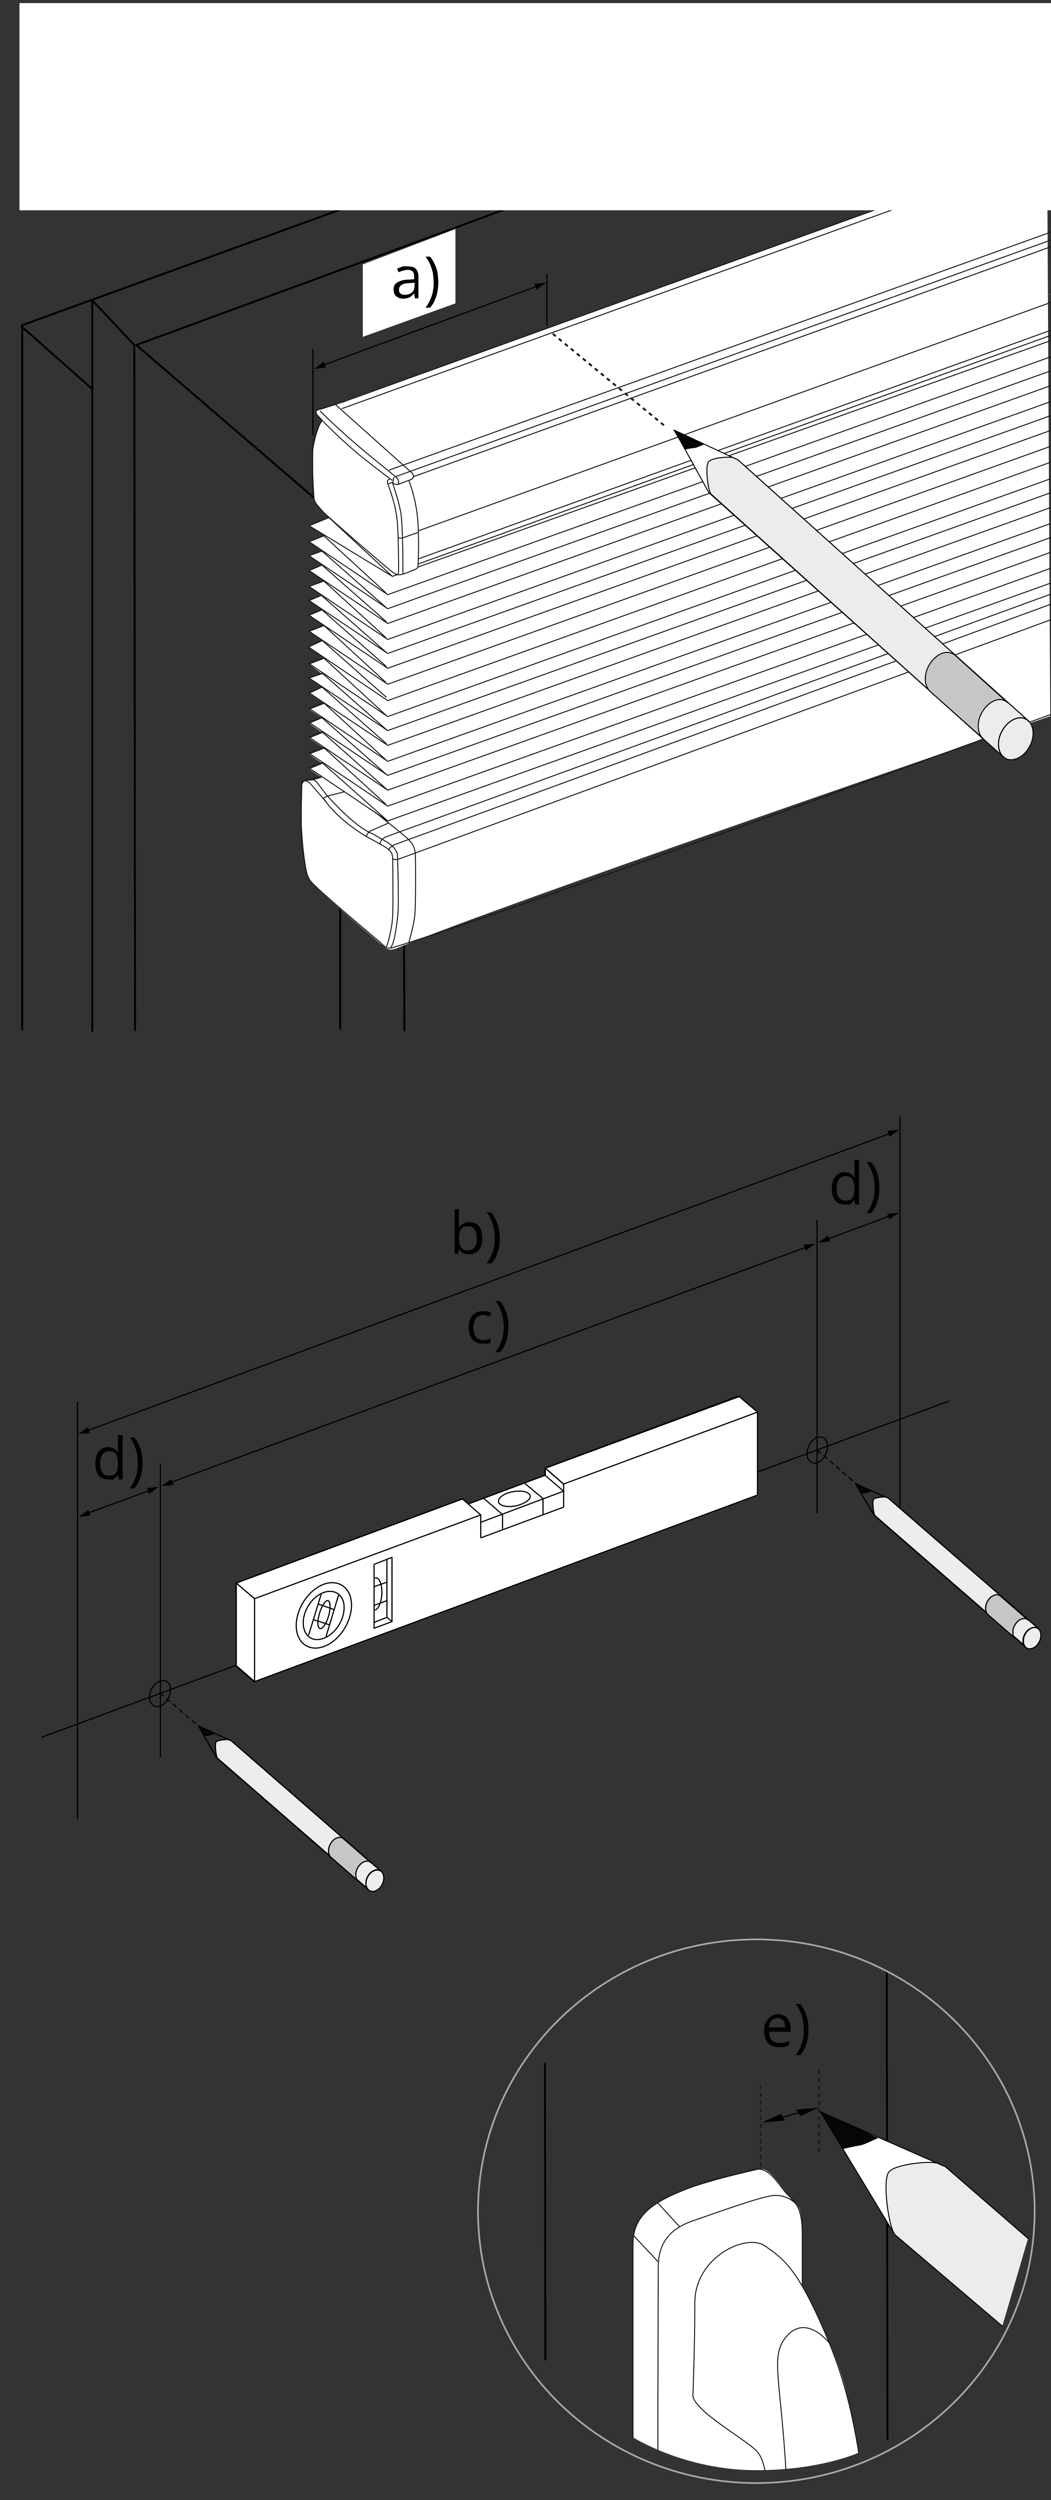 <?xml version="1.0" encoding="utf-8"?>
<!-- Generator: Adobe Illustrator 27.5.0, SVG Export Plug-In . SVG Version: 6.00 Build 0)  -->
<svg version="1.1" id="Ebene_1" xmlns="http://www.w3.org/2000/svg" xmlns:xlink="http://www.w3.org/1999/xlink" x="0px" y="0px"
	 width="270px" height="642px" viewBox="0 0 270 642" style="enable-background:new 0 0 270 642;" xml:space="preserve">
<rect x="0" y="0" width="270" height="642" fill="#333333" stroke="none"/>
<style type="text/css">
	.st0{fill:none;stroke:#000000;stroke-width:0.3;stroke-linecap:round;stroke-linejoin:round;stroke-miterlimit:10;}
	.st1{fill:none;stroke:#000000;stroke-width:0.3;stroke-linecap:round;stroke-linejoin:round;}
	.st2{fill:#FFFFFF;stroke:#000000;stroke-width:0.3;stroke-miterlimit:10;}
	
		.st3{fill:none;stroke:#000000;stroke-width:0.3;stroke-linecap:round;stroke-linejoin:round;stroke-miterlimit:10;stroke-dasharray:1.073,1.073,1.073;}
	.st4{fill:#FFFFFF;}
	.st5{fill:#FFFFFF;stroke:#000000;stroke-width:0.3;stroke-linecap:round;stroke-linejoin:round;stroke-miterlimit:10;}
	.st6{fill:none;stroke:#000000;stroke-width:0.3;stroke-miterlimit:10;}
	.st7{fill:none;stroke:#000000;stroke-width:0.3;stroke-linejoin:round;stroke-miterlimit:10;}
	.st8{fill:#EDEDED;stroke:#000000;stroke-width:0.3;stroke-linecap:round;stroke-linejoin:round;stroke-miterlimit:10;}
	.st9{fill:#C6C6C6;stroke:#000000;stroke-width:0.3;stroke-linecap:round;stroke-linejoin:round;stroke-miterlimit:10;}
	.st10{fill:#060707;stroke:#000000;stroke-width:0.3;stroke-miterlimit:10;}
	.st11{fill:#F2F2F2;}
	.st12{fill:none;stroke:#010101;stroke-width:0.5;stroke-linecap:round;stroke-linejoin:round;stroke-miterlimit:10;}
	.st13{fill:none;stroke:#787876;stroke-width:0.1;}
	.st14{fill:none;stroke:#181817;stroke-width:0.25;stroke-linecap:round;stroke-linejoin:round;}
	.st15{fill:none;stroke:#181716;stroke-width:0.25;stroke-linecap:round;stroke-linejoin:round;stroke-miterlimit:10;}
	.st16{fill:#FFFFFF;stroke:#000000;stroke-width:0.25;stroke-linejoin:round;stroke-miterlimit:10;}
	.st17{fill:#ECECEC;stroke:#000000;stroke-width:0.25;stroke-linecap:round;stroke-linejoin:round;stroke-miterlimit:10;}
	.st18{fill:none;stroke:#000000;stroke-width:0.25;stroke-miterlimit:10;}
	.st19{fill:#C6C6C5;stroke:#000000;stroke-width:0.25;stroke-linecap:round;stroke-linejoin:round;stroke-miterlimit:10;}
	.st20{fill:#060606;stroke:#000000;stroke-width:0.25;stroke-miterlimit:10;}
	.st21{fill:none;stroke:#1D1D1B;stroke-width:0.5;stroke-dasharray:1,1;}
	.st22{fill:none;stroke:#A6A8AB;stroke-width:0.4;}
</style>
<line class="st0" x1="10.7" y1="446.1" x2="243.7" y2="359.8"/>
<g>
	<g>
		<line class="st1" x1="212.5" y1="318.2" x2="228.7" y2="312.2"/>
		<g>
			<polygon points="213.3,318.8 210.2,319.1 212.7,317.3 			"/>
		</g>
		<g>
			<polygon points="228.5,313.1 231,311.4 227.9,311.7 			"/>
		</g>
	</g>
</g>
<g>
	<g>
		<line class="st1" x1="43.8" y1="380.7" x2="207.2" y2="320.2"/>
		<g>
			<polygon points="44.6,381.3 41.5,381.6 44,379.8 			"/>
		</g>
		<g>
			<polygon points="207,321.1 209.4,319.4 206.4,319.6 			"/>
		</g>
	</g>
</g>
<polygon class="st2" points="60.7,427.9 60.7,406.5 118.7,384.9 120.3,386.2 140,378.8 140,377 189.7,358.5 194.4,362.6 
	194.5,383.9 65.3,431.8 "/>
<g>
	<g>
		<line class="st1" x1="22.4" y1="388.6" x2="38.5" y2="382.7"/>
		<g>
			<polygon points="23.2,389.2 20.2,389.5 22.7,387.7 			"/>
		</g>
		<g>
			<polygon points="38.3,383.6 40.8,381.8 37.8,382.1 			"/>
		</g>
	</g>
</g>
<g>
	<g>
		<line class="st1" x1="22.4" y1="367.4" x2="228.8" y2="291"/>
		<g>
			<polygon points="23.1,368 20.1,368.2 22.6,366.5 			"/>
		</g>
		<g>
			<polygon points="228.5,291.9 231,290.1 228,290.4 			"/>
		</g>
	</g>
</g>
<path class="st0" d="M43.8,433.9c0,1.8-1.2,3.7-2.7,4.2s-2.7-0.6-2.7-2.3c0-1.7,1.2-3.6,2.7-4.1C42.6,431.1,43.8,432.1,43.8,433.9z"
	/>
<polyline class="st0" points="41.2,375.9 41.2,381.6 41.2,451.1 "/>
<line class="st0" x1="19.9" y1="360" x2="19.9" y2="467"/>
<path class="st0" d="M212.6,371.4c0,1.8-1.2,3.7-2.6,4.2c-1.5,0.5-2.7-0.6-2.7-2.3s1.2-3.7,2.6-4.2
	C211.4,368.6,212.6,369.6,212.6,371.4z"/>
<line class="st0" x1="209.9" y1="313.3" x2="209.9" y2="388.5"/>
<line class="st0" x1="231.2" y1="286.8" x2="231.2" y2="388.5"/>
<path class="st0" d="M128.1,402.7c0,1.8-1.2,3.7-2.7,4.2s-2.7-0.6-2.7-2.3c0-1.7,1.2-3.7,2.7-4.2S128.1,400.9,128.1,402.7z"/>
<path class="st0" d="M42.8,436.1"/>
<line class="st3" x1="210" y1="372.4" x2="219.7" y2="380.8"/>
<line class="st3" x1="41.2" y1="434.8" x2="51" y2="443.2"/>
<g>
	<g>
		<g>
			<polygon class="st2" points="140.1,377 140.1,378.8 120.3,386.2 120.3,386.2 118.8,384.9 118.8,384.9 60.7,406.5 60.7,427.7 
				65.4,431.8 194.6,383.9 194.6,362.6 189.9,358.6 			"/>
			<g>
				<g>
					<path class="st4" d="M83.2,406.8c-3.9,1.4-7.1,6.2-7.1,10.6c0,4.4,3.2,6.8,7.1,5.4c3.9-1.4,7.1-6.2,7.1-10.6
						S87.1,405.4,83.2,406.8z"/>
					<path class="st0" d="M83.2,406.8c-3.9,1.4-7.1,6.2-7.1,10.6c0,4.4,3.2,6.8,7.1,5.4c3.9-1.4,7.1-6.2,7.1-10.6
						S87.1,405.4,83.2,406.8z"/>
				</g>
				<g>
					<path class="st4" d="M83.2,408.9c-2.9,1-5.3,4.5-5.3,7.8s2.3,5.1,5.2,4c2.9-1,5.3-4.6,5.3-7.8
						C88.5,409.7,86.1,407.9,83.2,408.9z"/>
					<path class="st0" d="M83.2,408.9c-2.9,1-5.3,4.5-5.3,7.8s2.3,5.1,5.2,4c2.9-1,5.3-4.6,5.3-7.8
						C88.5,409.7,86.1,407.9,83.2,408.9z"/>
				</g>
				<g>
					<path class="st4" d="M82.1,414.2c0.6-2,1.6-3.4,2.2-3.2c0.6,0.2,0.7,2,0.1,4s-1.6,3.4-2.2,3.2
						C81.5,417.9,81.5,416.2,82.1,414.2z"/>
					<path class="st0" d="M82.1,414.2c0.6-2,1.6-3.4,2.2-3.2c0.6,0.2,0.7,2,0.1,4s-1.6,3.4-2.2,3.2
						C81.5,417.9,81.5,416.2,82.1,414.2z"/>
				</g>
				<line class="st0" x1="82.5" y1="409.4" x2="79.3" y2="419.8"/>
				<line class="st0" x1="87" y1="409.5" x2="83.8" y2="420.1"/>
				<line class="st0" x1="81.8" y1="411.9" x2="85.8" y2="413.3"/>
				<line class="st0" x1="80.5" y1="415.9" x2="84.6" y2="417.2"/>
			</g>
			<polygon class="st5" points="100.7,416.4 100.7,399.9 96.1,401.7 96.1,418.1 			"/>
			<line class="st0" x1="99.4" y1="400.5" x2="99.4" y2="415.3"/>
			<line class="st0" x1="96.2" y1="407.4" x2="99.3" y2="406.3"/>
			<line class="st0" x1="96.2" y1="412.2" x2="99.4" y2="411"/>
			<path class="st0" d="M96.4,405.2c0.9-0.3,1.7,1.3,1.7,3.6c0,2.3-0.8,4.4-1.7,4.6"/>
			<line class="st0" x1="99.4" y1="415.3" x2="96.1" y2="416.6"/>
			<line class="st0" x1="99.4" y1="415.3" x2="100.7" y2="416.4"/>
			<polygon class="st5" points="65.4,431.8 65.4,410.5 60.7,406.5 60.7,427.7 			"/>
		</g>
		<polyline class="st5" points="123.5,389 65.4,410.5 65.4,410.5 60.7,406.5 118.8,384.9 		"/>
		<line class="st0" x1="194.6" y1="362.6" x2="144.7" y2="381.1"/>
		<path class="st0" d="M189.9,358.5"/>
		<path class="st0" d="M140.1,377"/>
	</g>
	<line class="st6" x1="123.5" y1="394.9" x2="144.8" y2="387"/>
	<line class="st6" x1="123.5" y1="390.9" x2="144.8" y2="382.9"/>
	<line class="st6" x1="118.8" y1="384.9" x2="123.5" y2="389"/>
	<line class="st6" x1="140.1" y1="377" x2="144.8" y2="381.1"/>
	<line class="st6" x1="140.1" y1="378.9" x2="144.8" y2="382.9"/>
	<line class="st6" x1="140.1" y1="377" x2="144.8" y2="381.1"/>
	<line class="st6" x1="144.8" y1="381.1" x2="144.8" y2="387"/>
	<line class="st6" x1="123.5" y1="389" x2="123.5" y2="394.9"/>
	<polyline class="st0" points="134.7,380.8 139.5,384.8 139.5,388.7 	"/>
	<polyline class="st0" points="124.2,384.7 129.1,388.9 129.1,392.5 	"/>
	<g>
		<path class="st0" d="M130.4,383.4c2-0.7,4.4-0.7,5.4,0.1c1,0.8,0.1,2-2,2.8c-2.1,0.8-4.5,0.7-5.4-0.1
			C127.5,385.4,128.4,384.1,130.4,383.4z"/>
	</g>
</g>
<g>
	<g>
		<polyline class="st7" points="94.8,485.4 55.6,451.3 51,443.2 59.4,447 98.1,480.7 		"/>
		<path class="st8" d="M59.4,447l-0.7-0.3l0,0c-0.4-0.1-2.8,0.1-3.2,0.6c-0.4,0.6,0,3.9,0.4,4.2l0,0l38.9,33.8l3.2-4.7L59.4,447z"/>
		<path class="st8" d="M98.6,482.2c0,1.5-1,3-2.3,3.4c-1.2,0.4-2.3-0.5-2.3-1.9c0-1.5,1-3,2.3-3.4C97.6,479.9,98.6,480.7,98.6,482.2
			z"/>
		<path class="st6" d="M94.7,485.3c-0.4-0.4-0.7-0.9-0.7-1.7c0-1.5,1-3,2.3-3.4c0.7-0.2,1.3-0.1,1.8,0.4"/>
		<path class="st9" d="M85,476.9c-0.4-0.4-0.6-0.9-0.6-1.6c0-1.5,1-3,2.3-3.4c0.6-0.2,1.2-0.1,1.6,0.3l7,6.1
			c-0.4-0.4-0.9-0.5-1.6-0.3c-1.2,0.4-2.3,1.9-2.3,3.4c0,0.7,0.2,1.3,0.6,1.6L85,476.9z"/>
		<path class="st10" d="M52.5,445.7c0,0,0.7-0.2,1.3-0.2c0.2,0,1.1-0.4,1.1-0.4l-3.8-1.8L52.5,445.7z"/>
	</g>
</g>
<g>
	<g>
		<polyline class="st7" points="263.7,423.1 224.5,389 219.8,381 228.2,384.7 266.9,418.4 		"/>
		<path class="st8" d="M228.2,384.7l-0.6-0.3l0,0c-0.4-0.1-2.8,0.1-3.2,0.6c-0.4,0.6,0,3.9,0.4,4.2l0,0l38.9,33.8l3.2-4.7
			L228.2,384.7z"/>
		<path class="st8" d="M267.4,419.9c0,1.5-1,3-2.3,3.4c-1.2,0.4-2.3-0.5-2.3-1.9c0-1.5,1-3,2.3-3.4
			C266.4,417.6,267.4,418.4,267.4,419.9z"/>
		<path class="st6" d="M263.6,423.1c-0.4-0.4-0.7-0.9-0.7-1.7c0-1.5,1-3,2.3-3.4c0.7-0.2,1.4-0.1,1.8,0.4"/>
		<path class="st9" d="M253.8,414.6c-0.4-0.4-0.6-0.9-0.6-1.6c0-1.5,1-3,2.3-3.4c0.6-0.2,1.2-0.1,1.6,0.3l7,6.1
			c-0.4-0.4-0.9-0.5-1.6-0.3c-1.2,0.4-2.3,1.9-2.3,3.4c0,0.7,0.2,1.3,0.6,1.6L253.8,414.6z"/>
		<path class="st10" d="M221.3,383.4c0,0,0.6-0.2,1.3-0.2c0.2,0,1.1-0.4,1.1-0.4l-3.8-1.8L221.3,383.4z"/>
	</g>
</g>
<g>
	<path class="st11" d="M112.6,225.1"/>
	<line class="st12" x1="87.4" y1="133.3" x2="87.4" y2="264.2"/>
	<path class="st12" d="M732.8-145.8"/>
	<path class="st13" d="M724.9-151.5"/>
	<path class="st13" d="M730.7-147.3"/>
	<path class="st13" d="M672.9-117.2"/>
	<path class="st13" d="M726.1-149.6"/>
	<path class="st13" d="M672.8-103.5"/>
	<path class="st13" d="M672.8-111.4"/>
	<path class="st13" d="M672.8-98.1"/>
	<path class="st13" d="M672.8-88.3"/>
	<path class="st13" d="M113.3,143.7"/>
	<path class="st13" d="M113.5,125.4c18.6-6.3,72.2-26,139.4-50.9"/>
	<path class="st13" d="M113,132.3c16.7-5.6,80.2-28.7,159-57.5"/>
	<path class="st13" d="M113.1,160.5"/>
	<path class="st13" d="M113.2,151"/>
	<path class="st13" d="M113,166.8"/>
	<g>
		<path class="st13" d="M12.5,90"/>
		<line class="st12" x1="249.3" y1="9.8" x2="35" y2="88.6"/>
		<line class="st12" x1="103.9" y1="264.6" x2="103.6" y2="206.1"/>
		<polyline class="st12" points="208.1,10 5.7,83.5 5.7,264.4 		"/>
		<line class="st12" x1="23.7" y1="77.1" x2="23.7" y2="264.7"/>
		<line class="st12" x1="34.5" y1="89.1" x2="34.7" y2="264.5"/>
		<line class="st12" x1="5.6" y1="83.9" x2="23.7" y2="99.9"/>
		<line class="st12" x1="23.7" y1="77.1" x2="34.5" y2="88.6"/>
		<line class="st12" x1="35" y1="88.6" x2="87.4" y2="133.6"/>
	</g>
	<path class="st12" d="M112.9,173.9"/>
	<g>
		<g>
			<g>
				<g>
					<path class="st14" d="M83,148.9"/>
				</g>
			</g>
		</g>
	</g>
</g>
<g>
	<path class="st4" d="M276.2,37"/>
	<path class="st4" d="M269,38c0,0-184.1,66.4-187.1,67.3c-1.7,0.5,0.7,1.9,0.9,2.6c0,0-1.4,2.2-2.3,7.4c-0.3,5.5,0.3,12,0.3,12.8
		c0,0.9,1.7,2.8,2.5,3.6c0.9,0.8,1.2,1.1,1.2,1.1l-5,2.2l3.9,2.5l-3.9,1.6l3.4,2.3l-3.4,1.4l3.4,2.3l-3.4,1.5l3.8,2.5l-3.8,1.6
		l3.3,2.2l-3.3,1.4l3.3,2.2l-3.3,1.5l3.9,2.7l-3.9,1.5l3.4,2.4l-3.5,1.6l4,2.9l-3.9,1.5l3.3,2.5l-3.3,1.1l3.4,2.3l-3.4,1.6l3.9,2.6
		l-3.9,1.5l3.3,2.2l-3.3,1.4l3.4,2.4l-3.4,1.4l3.9,2.6l-3.9,1.5l3.4,2.4l-3.4,1.4l3.2,2.2l-2.5,0.7l-1.5,0.1c0,0-1,0-1.1,1.5
		c-0.1,1.6-0.2,5.5-0.1,9.1c0.1,3.6,0.9,12.9,2,14.9c1,1.8,17.6,15.8,19.2,17.1c1.1,0.9,1.7,1.1,4.2,0
		c25.6-10.8,166.9-59.2,166.9-59.2L269,38z"/>
	<g>
		<g>
			<g>
				<path class="st15" d="M695.8-90.1"/>
			</g>
			<g>
				<g>
					<path class="st15" d="M94.9,118.5"/>
				</g>
				<path class="st15" d="M112.9,118.7"/>
			</g>
			<path class="st15" d="M82.7,107.9c0,0,5.8,6,11.1,10.1c5.3,4.2,6.9,5.3,6.9,5.3"/>
			<path class="st15" d="M101.6,122.4c0,0,0,0-7.1-5.8c-7.4-6.1-12.2-11-12.2-11"/>
			<path class="st15" d="M101,123.8c0,0-0.1-0.9,0.3-1.2"/>
			<path class="st15" d="M100,123.1c0,0-0.7,0.1-0.4,1c0.3,1,2.2,5.6,2.5,10.3c0.3,4.6,0.3,11.1,0.3,11.9c0,0.8,0,1.7-0.9,1"/>
			<path class="st15" d="M86.2,103.9l19.8,17.7c0,0,0.8,1.2-0.8,1.7c-1.6,0.5-3,1.3-3.5,1.1c-0.5-0.2-1-0.5-1-0.5l-0.8,0.3"/>
			<path class="st15" d="M101.6,122.4c0,0,1.1,0.6,0.7,1.8"/>
			<path class="st15" d="M105.1,123.6c0,0,2,4.8,2.3,11.2c0.3,6.4,0,9.4,0,10.3c0,0.9-0.5,1.1-1.5,1.4c-0.9,0.4-2.1,0.9-2.7,1
				c-0.6,0.1-1,0.3-2.1-0.4c-1.3-0.9-17.2-14.6-18.2-15.8c-2-2.3-2.6-2.4-2.6-7c0-4.6,0-5.5,0-8.4c0-2.9,1.1-5.5,1.6-6.5
				c0.5-1,0.9-1.4,0.9-1.4c-1.2-1.1-2.5-2.5-1.1-2.8c1.5-0.3,7-2.2,7-2.2"/>
			<path class="st15" d="M100.8,123.9c0,0,2,5.6,2.3,8.8c0.3,3.2,0.4,8.6,0.4,11c0,2.4,0,3.7,0,3.7"/>
			<path class="st15" d="M102.4,138.1c0,0,0.4,0.3,1.7-0.2c1.3-0.5,3.1-1.1,3.1-1.1"/>
			<line class="st15" x1="87.9" y1="103.3" x2="655.1" y2="-101.4"/>
			<line class="st15" x1="87.9" y1="104.9" x2="680.7" y2="-109.1"/>
			<line class="st15" x1="101.6" y1="122.4" x2="700.1" y2="-93.6"/>
			<line class="st15" x1="106.2" y1="122.4" x2="700.1" y2="-91.7"/>
			<line class="st15" x1="107.5" y1="136.3" x2="700.6" y2="-77.8"/>
			<line class="st15" x1="698.9" y1="-94.6" x2="100" y2="120.7"/>
			<line class="st15" x1="724.8" y1="-78.2" x2="107.5" y2="144.8"/>
			<line class="st15" x1="700.6" y1="-70.8" x2="107.5" y2="143.5"/>
			<g>
				<g>
					<path class="st15" d="M713.4-13.1c0,0,4.3,2.2,5.4,3.6c1.1,1.4,2.1,1.7,1.8,7.3c-0.2,5.5,0.2,7.6-0.1,10.9
						c-0.2,3.3-1.2,8.1-1.6,8.4"/>
					<path class="st15" d="M713.9-17.4c0,0,5.4,2.5,8,4.5c2.6,2,3.6,3.1,3.6,5.4c0,2.3,0.2,13.2-0.1,15.6c-0.3,2.3-0.8,6.2-1.6,6.9
						c-0.8,0.7-7.2,2.9-7.2,2.9C581,68.6,475.5,107.8,393.3,138.2"/>
					<g>
						<path class="st15" d="M83.6,205.7l-3.7-4.3c-1-1.2-2.6-1.3-2.4,0.3c0.1,0.9-0.5,11.3,0.3,16.7c0.8,5.4,1,6.7,2.2,8.1
							c1.8,2.2,17.6,15.4,17.6,15.4c1.3,1.3,1.9,1.9,3.4,1.4c3.4-1.1,31.3-8.8,292.2-105.1"/>
						<path class="st15" d="M83.7,203.9l-2.2-2.9c0,0-0.6-0.8-1.4-0.9c-0.5-0.1-1.4,0-2.2,0.5"/>
						<line class="st15" x1="88.5" y1="203.3" x2="84.2" y2="204.4"/>
						<line class="st15" x1="82.6" y1="199.3" x2="80.1" y2="200.1"/>
						<path class="st15" d="M89.8,215.2"/>
						<path class="st15" d="M90.4,225"/>
						<path class="st15" d="M94.1,214.8c1.1,0.6,4.5,2.4,5.3,3c0.7,0.6,1.5,0.9,1.5,3.1c0,2.1,0.1,10.2,0,13.8
							c-0.1,3.6-1.3,7.8-1.6,8.3"/>
						<path class="st15" d="M83.7,203.9c0,0,7.1,8.3,12,10.2c0,0,2.6,1.5,3.5,2c0.9,0.5,2.8,1.9,2.9,3.5c0.1,1.7,0.4,12.7,0.1,15.4
							c-0.3,2.7-0.8,6.9-1.8,8.3"/>
						<path class="st15" d="M96.4,208.6c0,0,6.2,4.9,7.7,6.2c1.5,1.3,2.5,2.3,2.6,4.8c0.1,2.5,0.1,12.3-0.1,15
							c-0.2,2.7-1.6,7.5-1.6,7.5"/>
						<path class="st15" d="M97.6,216.7c0,0,0.2-1.4,1.8-1.9c1.6-0.5,614-224.2,614-224.2"/>
						<path class="st15" d="M718.5-15.3"/>
						<path class="st15" d="M84.2,204.4c-0.9,0.4-1.1,0.6-1.1,0.6s3,5,11,9.8c0,0,0.1-0.5,0.5-0.9c0.3-0.4,0.5-0.5,0.5-0.5l4.8-2.1"
							/>
						<path class="st15" d="M99.8,218.2c0,0,0.5-1,2.1-1.5c1.6-0.5,621.9-227.9,621.9-227.9"/>
						<path class="st15" d="M100.9,220.5c0,0,0.5,0.5,1.8,0c1.3-0.5,622.7-228.4,622.7-228.4"/>
						<path class="st15" d="M98.7,202"/>
					</g>
				</g>
				<g>
					<g>
						<path class="st15" d="M78.2,204.7"/>
						<path class="st15" d="M78.2,204.7"/>
					</g>
				</g>
			</g>
			<g>
				<path class="st15" d="M701.2-116.9l0.9-1.5c0,0,9.6-3.6,10.3-3.9c0.7-0.3,1.6,0.2,2.4,0.8c0.8,0.6,4.4,2.7,10.9,8.7
					c6.4,6,5.3,5.6,6,6.2c0.6,0.6,0.6,1.6-0.5,2c-1.1,0.3-4.1,1.5-4.1,1.5"/>
				<path class="st15" d="M702.1-115.8l1.2-1.8c0,0,3.1-0.9,5-1.6c1.9-0.8,4.7-1.7,4.7-1.7s3.7,1.7,9.3,6.8c5.5,5.1,6.8,6,7.1,7.3
					c0.4,1.4-4,2-4,2s1.7,1.4,2.1,4.4s1.6,7.5,1.9,11.1c0.2,3.6,0.8,4.9-1,5.7c-1.8,0.8-3.9,1.5-3.9,1.5"/>
				<path class="st15" d="M680.1-110l5,4.1l15.5,12.7c0,0-1.4,4.3-1,7c0.3,2.7,1,6.2,1,10c0,3.7,0,5.5,0,5.5l24-8.9"/>
				<path class="st15" d="M692.1-113.6c0,0,0,0-1.7,0.8c-1.7,0.8-2.6,3.3-2.7,4.4c-0.2,1.6-2.3,2.8-3.1,2.1"/>
				<path class="st15" d="M688.8-102.8v-1.9c0,0,6.5-5.9,6.3-7.6"/>
				<line class="st15" x1="691.4" y1="-113.3" x2="691.4" y2="-107.6"/>
				<path class="st15" d="M724.6-82.2c0,0-19,6.8-19.9,7.1c-0.9,0.3-3.6,0.2-4.1-1.2"/>
				<path class="st15" d="M655.1-101.4l36-13c0,0,4.4,4.2,4,1.5c-0.5-2.8-0.5-2.8-0.5-2.8l4.7-1.7c0,0,0.7,0.4,1.5,0.9
					c1.2,0.7,2.7,1.5,3.4,1.5c1.2,0,5.4,1,4.4,3.5c0,0-3.1,2.1-3.6,5c-0.5,2.9,3.7,2.2,6.7,0.9c3.1-1.4,4.9-3,3.5-6
					c-1.4-3-6-7.9-6-7.9v2c0,0,6.7,7.7,6.1,9.5"/>
				<line class="st15" x1="705.1" y1="-117.6" x2="705.1" y2="-115.6"/>
				<line class="st15" x1="707.5" y1="-118.4" x2="707.5" y2="-114.1"/>
				<path class="st15" d="M708.7-111.5c0,0,1.4-1.8,4-1.8"/>
				<path class="st15" d="M708.7-110.8v0.9c0,0-1.5,1,0.4,1.8c2,0.8,4.5,0.8,5.8,0.6"/>
				<path class="st15" d="M715.2-109.1c0,0-4.2,0.5-4.3-0.8c0-1.3,3-1.6,3-1.6"/>
				<path class="st15" d="M708.7-110c0,0,2.1-2.4,4.6-2.5"/>
				<path class="st15" d="M705.6-105c0,0,0.9-3.7,2.7-3.7"/>
				<line class="st15" x1="707.5" y1="-105" x2="707.5" y2="-108.4"/>
				<line class="st15" x1="709.8" y1="-105.1" x2="709.8" y2="-108"/>
				<line class="st15" x1="711.5" y1="-105.6" x2="711.5" y2="-107.6"/>
				<g>
					<path class="st15" d="M696.9-102.6c0,0.4-0.7,0.8-1.6,0.8c-0.9,0-1.6-0.4-1.6-0.8c0-0.4,0.7-0.8,1.6-0.8
						C696.2-103.3,696.9-103,696.9-102.6z"/>
					<path class="st15" d="M693.7-102.6c-0.5,0.6-0.8,1.9-0.8,1.9c0,0.6,1,1.2,2.3,1.2c1.3,0,2.3-0.5,2.3-1.2c0-0.6-0.8-1.9-0.8-1.9
						"/>
				</g>
				<g>
					<path class="st15" d="M703.9-113.4c0,0.4-0.6,0.7-1.3,0.7c-0.7,0-1.3-0.3-1.3-0.7c0-0.4,0.6-0.7,1.3-0.7
						C703.3-114.1,703.9-113.8,703.9-113.4z"/>
					<path class="st15" d="M701.2-113.4c-0.4,0.5-0.6,1.6-0.6,1.6c0,0.5,0.9,1,2,1c1.1,0,2-0.4,2-1c0-0.5-0.6-1.6-0.6-1.6"/>
				</g>
				<g>
					<path class="st15" d="M727.1-109.4c0,0.4-0.6,0.7-1.3,0.7c-0.7,0-1.3-0.3-1.3-0.7c0-0.4,0.6-0.7,1.3-0.7
						C726.5-110,727.1-109.7,727.1-109.4z"/>
					<path class="st15" d="M724.5-109.4c-0.4,0.5-0.6,1.6-0.6,1.6c0,0.5,0.9,1,2,1c1.1,0,2-0.4,2-1c0-0.5-0.6-1.6-0.6-1.6"/>
				</g>
				<g>
					<path class="st15" d="M714.3-120.4c0,0.3-0.5,0.6-1.2,0.6s-1.2-0.3-1.2-0.6c0-0.3,0.5-0.6,1.2-0.6S714.3-120.7,714.3-120.4z"/>
					<path class="st15" d="M711.9-120.4c-0.4,0.4-0.6,1.5-0.6,1.5c0,0.5,0.8,0.9,1.8,0.9s1.8-0.4,1.8-0.9c0-0.5-0.6-1.5-0.6-1.5"/>
				</g>
				<path class="st15" d="M684.2-108.1l-3-2.5c0,0,2.9-1.8,3.6,0.1"/>
				<path class="st15" d="M682.3-109.6c0,0,0.9,0.4,2.4-0.7c0,0,0.9,1.1,1.8,0.9"/>
				<line class="st15" x1="700.7" y1="-93.6" x2="726.4" y2="-102.8"/>
				<path class="st15" d="M731.3-104.6c0,0,1.9,3.4,1.9,8.5c0,5.1,0,12.9,0,13.2s-8.6,3.3-8.6,3.3"/>
				<path class="st15" d="M724.8-78.2c0,0,7.9-2.8,7.9-3.1c0,0,0.4-0.6,0.4-1.7"/>
				<line class="st15" x1="727.9" y1="-98.4" x2="732.7" y2="-100.2"/>
				<path class="st15" d="M727.8-101c0,0,0.4-2.5,2-3"/>
				<line class="st15" x1="729.7" y1="-89.4" x2="733.1" y2="-90.7"/>
				<line class="st15" x1="727.5" y1="-87.5" x2="729.3" y2="-88.3"/>
				<line class="st15" x1="727.5" y1="-85.8" x2="729.3" y2="-86.6"/>
				<path class="st15" d="M700.7-78.9c0,0,0.8,1.9,3.2,1.4c2.4-0.5,20.7-7.4,20.7-7.4"/>
				<path class="st15" d="M700.3-81.2c0,0,1.7-0.4,2.3,1.7c0.6,2.1,0.3,4.6,0.3,4.6"/>
				<path class="st15" d="M700.3-91.2c0,0,2.1,8.4,2.4,12.2"/>
				<polyline class="st15" points="700.6,-93.2 701.6,-92.2 727.1,-101.4 				"/>
				<path class="st15" d="M701.6-92c0,0,1.4,4.3,2,8.1c0.6,3.8,0.6,6.4,0.6,6.4v2.6"/>
				<path class="st15" d="M707-76v-2.3c0,0-0.9-6-1.8-9.6c-1-3.6-1.2-4.1-1.2-4.1l21.3-7.7c0,0,1.5,5.8,1.9,9.3
					c0.4,3.5,0.3,6.9,0.3,6.9"/>
				<path class="st15" d="M724.6-84.8l1.8-0.7c0,0-0.9-10.8-2.5-13.5"/>
				<polyline class="st15" points="704.6,-89.6 708.3,-87.5 708.3,-89.6 713.9,-86.6 706.3,-83.9 				"/>
				<polyline class="st15" points="711.2,-94.6 713.9,-94.1 713.9,-87 				"/>
				<line class="st15" x1="716.7" y1="-94.1" x2="713.9" y2="-94.1"/>
				<path class="st15" d="M713.9-86.6c0,0,2.4,0,2.8-0.4c0.4-0.4,0.4-0.4,0.4-0.4v-6.7"/>
				<polyline class="st15" points="718.1,-96.8 718.1,-93.9 717.4,-93 				"/>
				<path class="st15" d="M720.2-97.4v4.1c0,0,0.3,1.3,1.1,1.3c0.7,0,0.7,0,0.7,0l2.2,1.9l-4.4,1.6"/>
				<line class="st15" x1="721.8" y1="-98.4" x2="721.8" y2="-92.6"/>
				<path class="st15" d="M720.2-94.1c0,0,1,0.7,1.3,0.5"/>
				<line class="st15" x1="720.4" y1="-97.1" x2="721.8" y2="-97.4"/>
				<line class="st15" x1="705.5" y1="-86.3" x2="711.1" y2="-88.1"/>
			</g>
			<g>
				<g>
					<polyline class="st15" points="79.2,166.1 82.7,164.4 99.2,179 					"/>
					<path class="st15" d="M713.4-40.7"/>
					<polyline class="st15" points="713.4,-44.5 99.6,175.7 79.4,162.1 83.2,160.6 					"/>
					<polyline class="st15" points="713.4,-48.5 99.6,171.6 79.4,158 82.7,156.6 99.2,171.1 					"/>
					<polyline class="st15" points="713.4,-52.3 99.6,167.8 79.4,154.2 82.7,152.8 					"/>
					<line class="st15" x1="83.2" y1="160.6" x2="99.1" y2="175.2"/>
					<line class="st15" x1="82.7" y1="153" x2="99.2" y2="167.5"/>
					<polyline class="st15" points="713.4,-55.9 99.6,164.2 79.4,150.6 83.2,149.2 					"/>
					<polyline class="st15" points="713.4,-60 99.6,160.1 79.4,146.5 82.7,145.1 99.2,159.6 					"/>
					<polyline class="st15" points="713.4,-63.8 99.6,156.3 79.4,142.7 82.7,141.5 					"/>
					<line class="st15" x1="83.2" y1="149.2" x2="99.1" y2="163.7"/>
					<line class="st15" x1="82.7" y1="141.5" x2="99.2" y2="156"/>
					<polyline class="st15" points="713.4,-67.4 99.6,152.7 79.4,139.1 83.2,137.6 					"/>
					<line class="st15" x1="107.4" y1="145.6" x2="711.2" y2="-70.4"/>
					<polyline class="st15" points="100.8,148 84.5,132.9 79.4,135 100.8,148 102,147.6 					"/>
					<polyline class="st15" points="713.4,-67.4 716.2,-68.6 711.2,-70.4 713.9,-73.4 					"/>
					<polyline class="st15" points="713.4,-63.8 716.2,-64.9 711.6,-66.6 					"/>
					<polyline class="st15" points="713.4,-60 716.2,-61.1 711.6,-62.8 					"/>
					<polyline class="st15" points="713.4,-55.9 716.2,-57 710.8,-59 					"/>
					<polyline class="st15" points="713.4,-52.3 716.2,-53.5 711.6,-55.1 					"/>
					<polyline class="st15" points="713.4,-48.5 716.2,-49.7 711.6,-51.3 					"/>
					<polyline class="st15" points="713.4,-44.5 716.2,-45.6 710.8,-47.5 					"/>
					<polyline class="st15" points="713.4,-40.7 716.2,-41.8 711.2,-43.6 					"/>
					<line class="st15" x1="83.2" y1="137.6" x2="99.1" y2="152.2"/>
					<path class="st15" d="M447.4-3.9"/>
				</g>
			</g>
			<g>
				<g>
					<polyline class="st15" points="713.4,-9.3 99.6,210.8 79.4,197.2 82.7,195.8 99.6,210.8 					"/>
					<polyline class="st15" points="713.4,-13.1 99.6,207 79.4,193.4 83.2,192 					"/>
					<polyline class="st15" points="713.4,-17.2 99.6,202.9 79.4,189.3 82.7,187.9 99.6,202.9 					"/>
					<polyline class="st15" points="713.4,-21 99.6,199.1 79.4,185.5 82.7,184.2 					"/>
					<line class="st15" x1="83.2" y1="192" x2="99.1" y2="206.5"/>
					<line class="st15" x1="82.7" y1="184.3" x2="99.2" y2="198.8"/>
					<polyline class="st15" points="713.4,-24.6 99.6,195.5 79.4,181.9 83.2,180.5 					"/>
					<polyline class="st15" points="713.4,-28.7 99.6,191.4 79.4,177.9 82.7,176.4 99.2,190.9 					"/>
					<polyline class="st15" points="713.4,-32.5 99.6,187.6 79.4,174.1 82.7,172.9 					"/>
					<line class="st15" x1="83.2" y1="180.5" x2="99.1" y2="195.1"/>
					<line class="st15" x1="82.7" y1="172.8" x2="99.2" y2="187.3"/>
					<polyline class="st15" points="713.4,-36.1 99.6,184 79.4,170.4 83.2,169 					"/>
					<polyline class="st15" points="79.2,166.1 99.6,179.9 713.4,-40.7 					"/>
					<path class="st15" d="M99.2,179.4"/>
					<polyline class="st15" points="713.4,-36.1 716.2,-37.2 711.2,-39 					"/>
					<polyline class="st15" points="713.4,-32.5 716.2,-33.6 711.6,-35.3 					"/>
					<polyline class="st15" points="713.4,-28.7 716.2,-29.8 711.6,-31.5 					"/>
					<polyline class="st15" points="713.4,-24.6 716.2,-25.7 710.8,-27.7 					"/>
					<polyline class="st15" points="713.4,-21 716.2,-22.1 711.6,-23.8 					"/>
					<polyline class="st15" points="713.4,-17.2 716.2,-18.3 711.6,-20 					"/>
					<polyline class="st15" points="713.4,-13.1 716.2,-14.2 710.8,-16.2 					"/>
					<polyline class="st15" points="713.4,-9.3 716.2,-10.5 711.2,-12.3 					"/>
					<line class="st15" x1="83.2" y1="169" x2="99.1" y2="183.6"/>
					<path class="st15" d="M447.4,27.4"/>
				</g>
			</g>
			<g>
				<path class="st15" d="M657.7,132.6"/>
			</g>
		</g>
		<path class="st15" d="M657.4-102.5c0,0,1.3-1.9,3-0.8c1.7,1.1,23.3,17,24.6,17.9c1.9,1.4,2.8,4.7,2.8,7c0,2.3,0,103.6,0,105.7
			c0,2.1-0.4,3.8-2.9,3.6c-2.4-0.2-2.9-0.6-2.9-0.6s4-0.5,4.2-2.2c0.2-1.7,0.2-2.4,0.2-6.8c0-4.4-0.4-95.7-0.4-98c0-2.3,0-6-2.9-8.2
			c-2.9-2.1-24.3-17.9-24.3-17.9L657.4-102.5z"/>
		<g>
			<path class="st15" d="M719.4-89.7c-0.2,4.9-1,99.5-1.2,107.1l0,0.4c0,0,0.4,0.6,0.8,0.6c0.4,0,0.9-0.5,0.9-0.5l0-0.9
				c0.2-7.7,0.9-101.8,1.2-106.6c0,0,1.5-2.3-4.1-2.8l-0.2,1.4C716.7-91,719.4-90.8,719.4-89.7z"/>
			<path class="st15" d="M717.4-89.4c0.2,1.6-1.1,96.2-1.4,103.8l-0.1,3.8c0,0,0.2,0.7,0.9,0.7c0.7,0,0.7-0.7,0.7-0.7l0.2-3.7
				c0.5-13.8,1.6-102.5,1.4-104.1c0,0,0.4-1.1-2.2-1L717.4-89.4z"/>
			<g>
				<path class="st15" d="M688.8-33.7l4.1,4.1c0,0,6.4,3.2,5.5,15.8c-0.9,12.5-5.8,19.7-12.2,18.4c-2.6-0.5-8.9-6.2-9.7-13.7
					c-1.3-11.1,2.3-16.9,5-21.4C683.1-33.4,688.8-33.7,688.8-33.7"/>
				<path class="st15" d="M683-32.1c0,0,2.6,2.6,4,4c1.4,1.3,6.3,1.2,5.9-1.5"/>
				<path class="st15" d="M687.3-27.9c0,0-6.2,7.6-6.5,17.5c-0.3,7.7,1.4,12,4.3,14.5"/>
				<line class="st15" x1="676.1" y1="-13.6" x2="680.8" y2="-9.6"/>
				<line class="st15" x1="676.4" y1="-11.9" x2="680.8" y2="-8.1"/>
				<path class="st15" d="M677.1-21.1c0,0,1.2,1.9,1.6,0.5c0.4-1.4,0.8-3.4,2.1-5.8c1.4-2.3,2.3-3.5,2.1-3.7c-0.2-0.2-1-1.1-1-1.1"
					/>
				<path class="st15" d="M691.1,3.7c0,0-5.7,1.7-7.1-6.8c-1.3-8.5,1.5-20.2,5.7-23c4.2-2.8,7.6,2.7,7.6,10.5
					c0.1,7.1-0.2,9.6-1.7,13.5"/>
				<path class="st15" d="M682.1-16.8c0,0,3.1-0.6,5.8-0.1c2.7,0.5,3.2,1.8,3.2,1.8s3.3-4.3,4.5-5c1.2-0.6,2-1,2-1"/>
				<line class="st15" x1="691.5" y1="-26.9" x2="691.2" y2="-15.1"/>
				<line class="st15" x1="685.3" y1="-33.1" x2="688.7" y2="-29.7"/>
				<line class="st15" x1="685.3" y1="-29.7" x2="688.5" y2="-30"/>
				<line class="st15" x1="686.6" y1="-28.5" x2="688.9" y2="-29.6"/>
				<line class="st15" x1="688.9" y1="-29.6" x2="691" y2="-27.5"/>
				<line class="st15" x1="689.4" y1="-29.8" x2="691.6" y2="-30.6"/>
			</g>
		</g>
		<rect x="686.1" y="-36.6" class="st15" width="1.6" height="6.8"/>
		<path class="st15" d="M688.9-29.9c0-4.4-0.4-45.3-0.4-47.6c0-2.3,0-6-2.9-8.2c-2.9-2.1-24.3-17.9-24.3-17.9l-1.4,0.1
			c0,0,1.3-1.9,3-0.8c1.7,1.1,23.3,17,24.6,17.9c1.9,1.4,2.8,4.7,2.8,7c0,2.3,0,47.4,0,49.5"/>
	</g>
	<line class="st1" x1="80.4" y1="111.7" x2="80.4" y2="89.7"/>
	<line class="st1" x1="140.5" y1="83.7" x2="140.5" y2="70.5"/>
</g>
<g>
	<polyline class="st16" points="257.9,194.5 182.1,126.5 173.3,110.5 189.6,118.1 264.4,185.3 	"/>
	<path class="st17" d="M189.6,118.1l-1.3-0.6l-0.1,0c-0.7-0.3-5.4,0-6.2,1.1c-0.9,1.2-0.1,7.6,0.7,8.3l0,0l75.2,67.6l6.5-9.2
		L189.6,118.1z"/>
	<path class="st17" d="M265.4,188.3c0,2.9-2.1,5.9-4.5,6.6c-2.5,0.8-4.4-1-4.4-3.8c0-2.9,2.1-5.8,4.5-6.6
		C263.5,183.7,265.4,185.5,265.4,188.3z"/>
	<path class="st18" d="M257.8,194.4c-0.8-0.7-1.3-1.8-1.3-3.3c0-2.9,2.1-5.8,4.5-6.6c1.4-0.4,2.6-0.1,3.4,0.9"/>
	<path class="st19" d="M238.9,177.5c-0.7-0.7-1.2-1.8-1.2-3.2c0-2.9,2.1-5.8,4.5-6.6c1.2-0.4,2.3-0.1,3.1,0.5l13.5,12.2
		c-0.8-0.7-1.8-1-3-0.6c-2.4,0.8-4.5,3.7-4.5,6.6c0,1.4,0.4,2.5,1.2,3.2L238.9,177.5z"/>
	<path class="st20" d="M176,115.3c0,0,1.3-0.3,2.5-0.4c0.3,0,2.1-0.8,2.1-0.8l-7.4-3.6L176,115.3z"/>
</g>
<line class="st21" x1="142" y1="85.7" x2="170.8" y2="109.4"/>
<g>
	<g>
		<line class="st1" x1="82.9" y1="93.8" x2="138" y2="73.5"/>
		<g>
			<polygon points="83.7,94.4 80.7,94.7 83.2,92.9 			"/>
		</g>
		<g>
			<polygon points="137.8,74.4 140.3,72.6 137.3,72.9 			"/>
		</g>
	</g>
</g>
<path class="st13" d="M156,636.4"/>
<path class="st13" d="M179.3,638.2"/>
<path class="st13" d="M170.6,642"/>
<path class="st4" d="M194.3,634.3c-18.4,0-31.6-8.4-31.6-8.4s0-43.6,0-50.1c0-6.5,4-9,9.8-12c5.8-3,21.4-6.5,22.9-6.8
	c2.7-0.6,6.7,6.8,8.3,8.2c1.6,1.4,2.4,2,2.4,8.9c0,6.9,0,12.9,0,12.9s9,16.5,11.4,27.6c1.4,6.5,3.1,15.2,3.1,15.2
	S210.8,634.3,194.3,634.3z"/>
<path class="st13" d="M153.3,632.8"/>
<line class="st12" x1="140" y1="529.9" x2="140.1" y2="605.9"/>
<line class="st12" x1="227.8" y1="506.3" x2="228" y2="626.4"/>
<g>
	<path class="st15" d="M206.1,586.9c0,0,0-6.1,0-13.3c0-7.2-2-8.2-4-10.3c-2-2.1-4.6-7.5-8.7-6.1c-4.1,1.3-9.4,1.5-20.4,6.3
		c-11,4.8-10.4,10.6-10.4,14.7c0,3.5,0,34.9,0,47.7"/>
	<path class="st15" d="M204.6,566c0,0-2.4-2.7-6.2-2.2c-3.8,0.5-15.8,4.9-20.2,6.4c-4.4,1.5-9.1,4.3-9.1,11.9
		c0,5.8-0.1,31.9-0.1,46.9"/>
	<line class="st15" x1="168.9" y1="565.6" x2="174.6" y2="571.8"/>
	<line class="st15" x1="162.7" y1="574" x2="169" y2="580.7"/>
	<path class="st15" d="M196.5,634.3c-0.6-2.8-1.3-4.1-2.2-5c-2.9-3-15.8-10.1-16.3-14.1c0,0,0.5-12.2,0.5-23.9
		c0-11.8,13.3-17.9,18-14.6c4.7,3.3,8.4,5.6,16,23.6c3.8,9,6.5,18.8,8.1,29.6"/>
	<path class="st15" d="M213.1,601.7c0,0-6.5-8.4-11.7-0.9c-3.3,4.7-0.8,11.1,0.5,33.5"/>
</g>
<g>
	<g>
		<g>
			<g>
				<line class="st1" x1="198.1" y1="544.5" x2="205.9" y2="542.3"/>
				<g>
					<polygon points="201.6,544.5 195.8,545 200.6,542.8 					"/>
				</g>
				<g>
					<polygon points="205.6,543.4 210.4,541.2 204.5,541.7 					"/>
				</g>
			</g>
		</g>
		<line class="st21" x1="195.4" y1="535.4" x2="195.4" y2="557.2"/>
		<line class="st21" x1="210.4" y1="531.5" x2="210.4" y2="553.3"/>
	</g>
	<g>
		<polyline class="st16" points="229.6,573.4 210.8,542.3 242.9,556.4 		"/>
		<path class="st17" d="M264.1,574.8l-21.2-18.4l-2.5-1.1l-0.1,0.1c-1.4-0.5-10.6,0.3-12,2.4c-1.7,2.3,0.1,14.8,1.7,16.1h0
			l27.5,23.4"/>
		<path class="st20" d="M216.5,551.7c0,0,2.5-0.6,4.8-1c0.6-0.1,4-1.7,4-1.7l-14.4-6.7L216.5,551.7z"/>
	</g>
</g>
<g>
	<g>
		<g>
			<path class="st22" d="M194.3,498c-39.5,0-71.5,31.3-71.5,69.8c0,38.6,32,69.8,71.5,69.8s71.5-31.3,71.5-69.8S233.7,498,194.3,498
				"/>
			<path class="st22" d="M194.3,498c-39.5,0-71.5,31.3-71.5,69.8c0,38.6,32,69.8,71.5,69.8s71.5-31.3,71.5-69.8S233.7,498,194.3,498
				z"/>
		</g>
	</g>
</g>
<rect x="5" y="0.8" class="st4" width="265.5" height="53.2"/>
<g>
	<path d="M27.8,379.9c-1,0-1.8-0.3-2.4-1c-0.6-0.7-0.9-1.7-0.9-3.1c0-1.4,0.3-2.4,0.9-3.1c0.6-0.7,1.4-1.1,2.4-1.1
		c0.4,0,0.8,0.1,1.1,0.2s0.6,0.3,0.8,0.5c0.2,0.2,0.4,0.4,0.6,0.6h0.1c0-0.2,0-0.4-0.1-0.6s0-0.5,0-0.6v-3.2h1.2v11.4h-1l-0.2-1.1
		h-0.1c-0.2,0.2-0.3,0.5-0.6,0.7c-0.2,0.2-0.5,0.4-0.8,0.5C28.6,379.9,28.2,379.9,27.8,379.9z M28,378.9c0.9,0,1.5-0.2,1.8-0.7
		s0.5-1.2,0.5-2.2v-0.2c0-1-0.2-1.8-0.5-2.4c-0.3-0.5-1-0.8-1.8-0.8c-0.7,0-1.3,0.3-1.7,0.9c-0.4,0.6-0.6,1.4-0.6,2.3
		c0,1,0.2,1.7,0.6,2.3C26.6,378.7,27.2,378.9,28,378.9z"/>
	<path d="M36.6,375.7c0,0.8-0.1,1.6-0.2,2.4c-0.2,0.8-0.4,1.5-0.7,2.2c-0.3,0.7-0.7,1.3-1.2,1.9h-1.2c0.5-0.6,0.9-1.3,1.2-2
		c0.3-0.7,0.6-1.4,0.7-2.2c0.2-0.8,0.2-1.5,0.2-2.3c0-0.8-0.1-1.6-0.2-2.4c-0.2-0.8-0.4-1.5-0.7-2.2c-0.3-0.7-0.7-1.4-1.2-2h1.2
		c0.5,0.6,0.9,1.3,1.2,2c0.3,0.7,0.6,1.4,0.7,2.2C36.6,374.1,36.6,374.9,36.6,375.7z"/>
</g>
<g>
	<path d="M199.8,517.2c0.7,0,1.3,0.2,1.8,0.5c0.5,0.3,0.9,0.7,1.1,1.3c0.3,0.5,0.4,1.2,0.4,1.9v0.8h-5.5c0,0.9,0.2,1.7,0.7,2.2
		s1.1,0.7,1.9,0.7c0.5,0,1,0,1.3-0.1s0.8-0.2,1.2-0.4v1.1c-0.4,0.2-0.8,0.3-1.2,0.4c-0.4,0.1-0.9,0.1-1.4,0.1c-0.8,0-1.4-0.2-2-0.5
		c-0.6-0.3-1-0.8-1.3-1.4s-0.5-1.4-0.5-2.2c0-0.9,0.1-1.6,0.4-2.2c0.3-0.6,0.7-1.1,1.2-1.5C198.5,517.4,199.1,517.2,199.8,517.2z
		 M199.8,518.2c-0.6,0-1.2,0.2-1.6,0.6s-0.6,1-0.7,1.8h4.2c0-0.5-0.1-0.9-0.2-1.3c-0.1-0.4-0.4-0.6-0.7-0.8
		C200.6,518.3,200.3,518.2,199.8,518.2z"/>
	<path d="M207.7,521.2c0,0.8-0.1,1.6-0.2,2.4c-0.2,0.8-0.4,1.5-0.7,2.2c-0.3,0.7-0.7,1.3-1.2,1.9h-1.2c0.5-0.6,0.9-1.3,1.2-2
		c0.3-0.7,0.6-1.4,0.7-2.2c0.2-0.8,0.2-1.5,0.2-2.3c0-0.8-0.1-1.6-0.2-2.4c-0.2-0.8-0.4-1.5-0.7-2.2c-0.3-0.7-0.7-1.4-1.2-2h1.2
		c0.5,0.6,0.9,1.3,1.2,2c0.3,0.7,0.6,1.4,0.7,2.2C207.6,519.6,207.7,520.4,207.7,521.2z"/>
</g>
<g>
	<polygon class="st4" points="117,77.9 93.2,86.5 93.2,67.9 117,58.8 	"/>
	<g>
		<path d="M104.7,68.4c1,0,1.7,0.2,2.1,0.6s0.7,1.1,0.7,2.1v5.5h-0.9l-0.2-1.2h-0.1c-0.2,0.3-0.5,0.5-0.7,0.7
			c-0.2,0.2-0.5,0.3-0.8,0.4c-0.3,0.1-0.7,0.2-1.2,0.2c-0.5,0-0.9-0.1-1.3-0.3c-0.4-0.2-0.7-0.4-0.9-0.8c-0.2-0.3-0.3-0.8-0.3-1.3
			c0-0.8,0.3-1.4,1-1.8s1.6-0.7,2.9-0.7l1.4-0.1v-0.5c0-0.7-0.1-1.2-0.4-1.5s-0.7-0.4-1.3-0.4c-0.4,0-0.8,0.1-1.2,0.2
			s-0.7,0.3-1.1,0.4l-0.4-0.9c0.4-0.2,0.8-0.3,1.2-0.5S104.2,68.4,104.7,68.4z M106.4,72.6l-1.2,0.1c-1,0-1.7,0.2-2.1,0.5
			s-0.6,0.7-0.6,1.2c0,0.5,0.1,0.8,0.4,1s0.6,0.3,1.1,0.3c0.7,0,1.3-0.2,1.8-0.6s0.7-1,0.7-1.8V72.6z"/>
		<path d="M112.6,72.5c0,0.8-0.1,1.6-0.2,2.4c-0.2,0.8-0.4,1.5-0.7,2.2c-0.3,0.7-0.7,1.3-1.2,1.9h-1.2c0.5-0.6,0.9-1.3,1.2-2
			c0.3-0.7,0.6-1.4,0.7-2.2c0.2-0.8,0.2-1.5,0.2-2.3c0-0.8-0.1-1.6-0.2-2.4c-0.2-0.8-0.4-1.5-0.7-2.2c-0.3-0.7-0.7-1.4-1.2-2h1.2
			c0.5,0.6,0.9,1.3,1.2,2c0.3,0.7,0.6,1.4,0.7,2.2C112.5,70.8,112.6,71.6,112.6,72.5z"/>
	</g>
</g>
<g>
	<path d="M117.9,310.6v2.8c0,0.3,0,0.6,0,1c0,0.3,0,0.5,0,0.7h0.1c0.2-0.4,0.5-0.7,1-0.9s0.9-0.4,1.6-0.4c1,0,1.8,0.3,2.4,1
		c0.6,0.7,0.9,1.7,0.9,3.1c0,0.9-0.1,1.7-0.4,2.3s-0.7,1.1-1.2,1.4s-1.1,0.5-1.8,0.5c-0.6,0-1.2-0.1-1.6-0.4
		c-0.4-0.2-0.7-0.5-0.9-0.9h-0.1l-0.2,1.1h-0.9v-11.4H117.9z M120.2,314.9c-0.6,0-1,0.1-1.4,0.3c-0.3,0.2-0.6,0.6-0.7,1
		c-0.1,0.5-0.2,1-0.2,1.7v0.1c0,1,0.2,1.8,0.5,2.3c0.3,0.5,0.9,0.8,1.8,0.8c0.7,0,1.3-0.3,1.7-0.8c0.4-0.5,0.6-1.3,0.6-2.3
		c0-1-0.2-1.8-0.6-2.3C121.5,315.1,121,314.9,120.2,314.9z"/>
	<path d="M128.4,317.9c0,0.8-0.1,1.6-0.2,2.4c-0.2,0.8-0.4,1.5-0.7,2.2c-0.3,0.7-0.7,1.3-1.2,1.9H125c0.5-0.6,0.9-1.3,1.2-2
		c0.3-0.7,0.6-1.4,0.7-2.2c0.2-0.8,0.2-1.5,0.2-2.3c0-0.8-0.1-1.6-0.2-2.4c-0.2-0.8-0.4-1.5-0.7-2.2c-0.3-0.7-0.7-1.4-1.2-2h1.2
		c0.5,0.6,0.9,1.3,1.2,2c0.3,0.7,0.6,1.4,0.7,2.2C128.3,316.3,128.4,317.1,128.4,317.9z"/>
</g>
<g>
	<path d="M124.1,345c-0.7,0-1.4-0.1-1.9-0.4c-0.6-0.3-1-0.8-1.3-1.4c-0.3-0.6-0.5-1.4-0.5-2.3c0-1,0.2-1.8,0.5-2.4
		c0.3-0.6,0.8-1.1,1.3-1.4s1.2-0.4,1.9-0.4c0.4,0,0.8,0,1.2,0.1c0.4,0.1,0.7,0.2,0.9,0.3l-0.4,1c-0.2-0.1-0.5-0.2-0.8-0.3
		c-0.3-0.1-0.6-0.1-0.9-0.1c-0.6,0-1,0.1-1.4,0.4c-0.4,0.2-0.6,0.6-0.8,1.1c-0.2,0.5-0.3,1-0.3,1.7c0,0.6,0.1,1.2,0.3,1.7
		c0.2,0.5,0.4,0.8,0.8,1.1c0.4,0.2,0.8,0.4,1.3,0.4c0.4,0,0.8,0,1.1-0.1c0.3-0.1,0.7-0.2,0.9-0.3v1.1c-0.3,0.1-0.6,0.2-0.9,0.3
		C125,344.9,124.6,345,124.1,345z"/>
	<path d="M130.6,340.7c0,0.8-0.1,1.6-0.2,2.4c-0.2,0.8-0.4,1.5-0.7,2.2c-0.3,0.7-0.7,1.3-1.2,1.9h-1.2c0.5-0.6,0.9-1.3,1.2-2
		c0.3-0.7,0.6-1.4,0.7-2.2c0.2-0.8,0.2-1.5,0.2-2.3c0-0.8-0.1-1.6-0.2-2.4c-0.2-0.8-0.4-1.5-0.7-2.2c-0.3-0.7-0.7-1.4-1.2-2h1.2
		c0.5,0.6,0.9,1.3,1.2,2c0.3,0.7,0.6,1.4,0.7,2.2C130.6,339.1,130.6,339.9,130.6,340.7z"/>
</g>
<g>
	<path d="M217,309.3c-1,0-1.8-0.3-2.4-1c-0.6-0.7-0.9-1.7-0.9-3.1c0-1.4,0.3-2.4,0.9-3.1c0.6-0.7,1.4-1.1,2.4-1.1
		c0.4,0,0.8,0.1,1.1,0.2s0.6,0.3,0.8,0.5c0.2,0.2,0.4,0.4,0.6,0.6h0.1c0-0.2,0-0.4-0.1-0.6s0-0.5,0-0.6v-3.2h1.2v11.4h-1l-0.2-1.1
		h-0.1c-0.2,0.2-0.3,0.5-0.6,0.7c-0.2,0.2-0.5,0.4-0.8,0.5C217.8,309.2,217.5,309.3,217,309.3z M217.2,308.3c0.9,0,1.5-0.2,1.8-0.7
		s0.5-1.2,0.5-2.2v-0.2c0-1-0.2-1.8-0.5-2.4c-0.3-0.5-1-0.8-1.8-0.8c-0.7,0-1.3,0.3-1.7,0.9c-0.4,0.6-0.6,1.4-0.6,2.3
		c0,1,0.2,1.7,0.6,2.3C215.9,308,216.5,308.3,217.2,308.3z"/>
	<path d="M225.9,305c0,0.8-0.1,1.6-0.2,2.4c-0.2,0.8-0.4,1.5-0.7,2.2c-0.3,0.7-0.7,1.3-1.2,1.9h-1.2c0.5-0.6,0.9-1.3,1.2-2
		c0.3-0.7,0.6-1.4,0.7-2.2c0.2-0.8,0.2-1.5,0.2-2.3c0-0.8-0.1-1.6-0.2-2.4c-0.2-0.8-0.4-1.5-0.7-2.2c-0.3-0.7-0.7-1.4-1.2-2h1.2
		c0.5,0.6,0.9,1.3,1.2,2c0.3,0.7,0.6,1.4,0.7,2.2C225.8,303.4,225.9,304.2,225.9,305z"/>
</g>
</svg>
